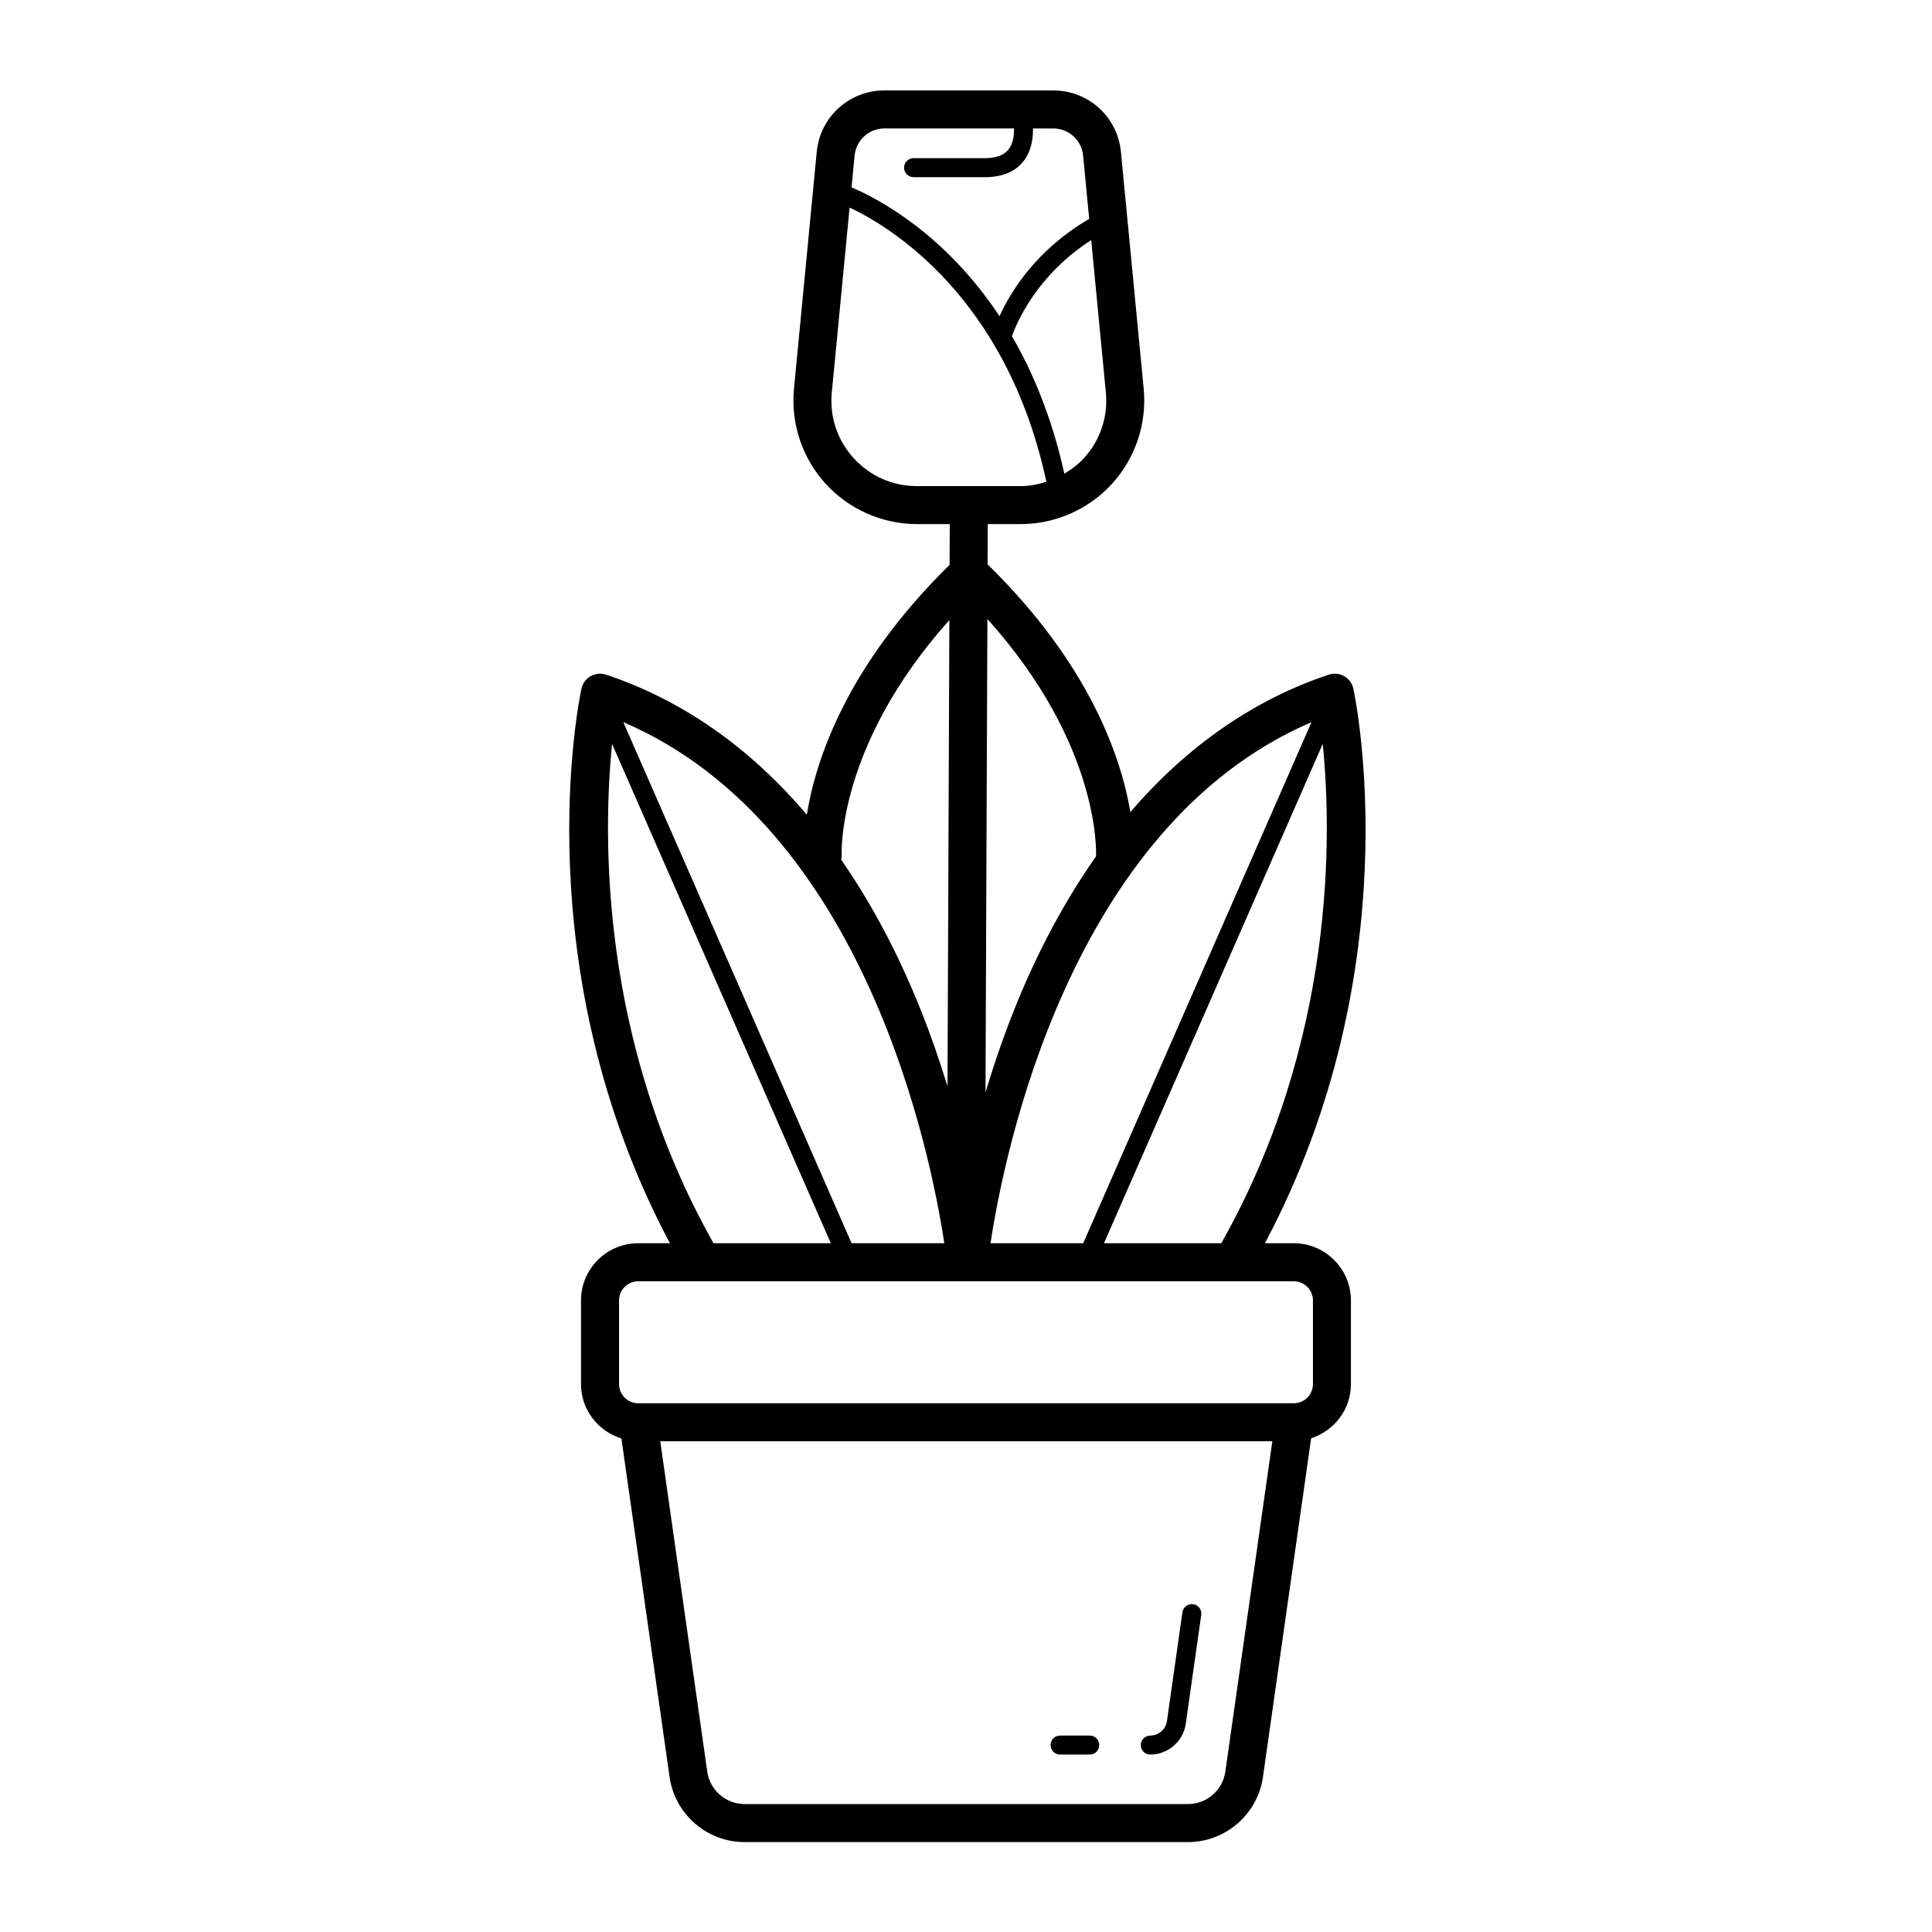 <?xml version="1.0" encoding="UTF-8"?>
<!-- Uploaded to: ICON Repo, www.iconrepo.com, Generator: ICON Repo Mixer Tools -->
<svg fill="#000000" width="800px" height="800px" version="1.1" viewBox="144 144 512 512" xmlns="http://www.w3.org/2000/svg">
 <g>
  <path d="m486.86 473.47h-7.644c38.68-72.777 24.105-143.86 23.441-146.95-0.301-1.402-1.18-2.609-2.426-3.32-1.246-0.715-2.731-0.859-4.094-0.406-19.934 6.644-37.621 18.988-52.574 36.41-2.406-14.262-10.656-39.059-37.84-65.637l0.043-10.676h8.738c9.207 0 18.035-3.906 24.227-10.719 6.195-6.812 9.238-15.98 8.359-25.148l-6.031-62.754c-0.891-9.297-8.609-16.309-17.949-16.309h-44.719c-9.34 0-17.059 7.012-17.949 16.309l-6.031 62.754c-0.879 9.164 2.168 18.332 8.359 25.145 6.188 6.812 15.02 10.723 24.23 10.723h8.695l-0.043 10.805c-27.516 26.965-35.586 52.098-37.836 66.219-15.086-17.809-32.996-30.383-53.207-37.121-1.355-0.445-2.848-0.305-4.094 0.406-1.246 0.711-2.125 1.918-2.43 3.32-0.66 3.09-15.234 74.172 23.445 146.95h-8.398c-8.359 0-15.16 6.801-15.16 15.16v22.164c0 6.801 4.531 12.504 10.711 14.418l12.77 89.75c1.395 9.809 9.922 17.211 19.832 17.211h117.57c9.91 0 18.441-7.398 19.836-17.211l12.781-89.805c6.09-1.965 10.539-7.625 10.539-14.363v-22.164c0-8.359-6.801-15.16-15.156-15.16zm-55.59-208.07c-1.531 1.688-3.32 3-5.203 4.133-3.25-14.641-8.199-26.648-13.891-36.438 1.27-3.609 6.594-16.195 21.008-25.461l3.879 40.355c0.613 6.441-1.441 12.625-5.793 17.41zm-52.879-87.359h34.328c0.051 1.773-0.199 3.938-1.406 5.512-1.207 1.566-3.324 2.363-6.309 2.363h-18.895c-1.391 0-2.519 1.125-2.519 2.519 0 1.391 1.125 2.519 2.519 2.519h18.895c4.633 0 8.102-1.457 10.305-4.332 2.043-2.656 2.484-5.957 2.438-8.578h5.367c4.121 0 7.527 3.094 7.922 7.199l1.613 16.77c-14.137 8.234-20.871 19.395-23.766 25.781-14.609-22.078-32.539-31.309-39.215-34.137l0.809-8.418c0.391-4.106 3.793-7.199 7.914-7.199zm-8.168 87.359c-4.348-4.785-6.402-10.965-5.785-17.406l4.711-48.996c10.609 4.981 41.57 23.547 52.152 72.676-2.176 0.684-4.43 1.148-6.797 1.148h-27.508c-6.469 0-12.422-2.637-16.773-7.422zm97.43 208.07h-31.09l57.973-132.32c2.41 23.898 3.438 78.609-26.883 132.32zm23.91-138.09-60.5 138.09h-24.562c3.445-22.902 20.691-110.48 85.062-138.09zm-57.105 35.574c-8.336 11.844-15.652 25.473-21.777 40.855-2.992 7.508-5.449 14.801-7.512 21.668l0.5-125.43c30.211 33.59 28.816 62.328 28.785 62.852-0.004 0.02 0.004 0.039 0.004 0.055zm-38.867-62.625-0.492 123.55c-1.961-6.398-4.273-13.145-7.031-20.07-5.973-14.992-13.066-28.332-21.141-39.965 0.039-0.316 0.145-0.613 0.121-0.941-0.02-0.309-1.523-28.977 28.543-62.574zm-1.344 165.14h-24.566l-60.5-138.1c64.371 27.613 81.621 115.19 85.066 138.1zm-88.039-132.32 57.973 132.32h-31.09c-30.316-53.715-29.293-108.42-26.883-132.32zm1.844 147.48c0-2.805 2.281-5.082 5.082-5.082h173.73c2.805 0 5.082 2.277 5.082 5.082v22.164c0 2.805-2.281 5.082-5.082 5.082h-173.73c-2.805 0-5.082-2.277-5.082-5.082zm160.67 124.91c-0.695 4.875-4.934 8.551-9.859 8.551h-117.57c-4.926 0-9.164-3.676-9.855-8.551l-12.465-87.594h162.21z"/>
  <path d="m424.93 608.98h7.867c1.391 0 2.519-1.125 2.519-2.519 0-1.391-1.125-2.519-2.519-2.519h-7.867c-1.391 0-2.519 1.125-2.519 2.519 0 1.395 1.125 2.519 2.519 2.519z"/>
  <path d="m448.84 608.98c4.688 0 8.734-3.504 9.398-8.152l4.102-28.855c0.195-1.379-0.762-2.652-2.141-2.848-1.352-0.164-2.656 0.758-2.848 2.141l-4.102 28.852c-0.309 2.184-2.211 3.828-4.41 3.828-1.391 0-2.519 1.125-2.519 2.519 0 1.391 1.125 2.516 2.519 2.516z"/>
 </g>
</svg>